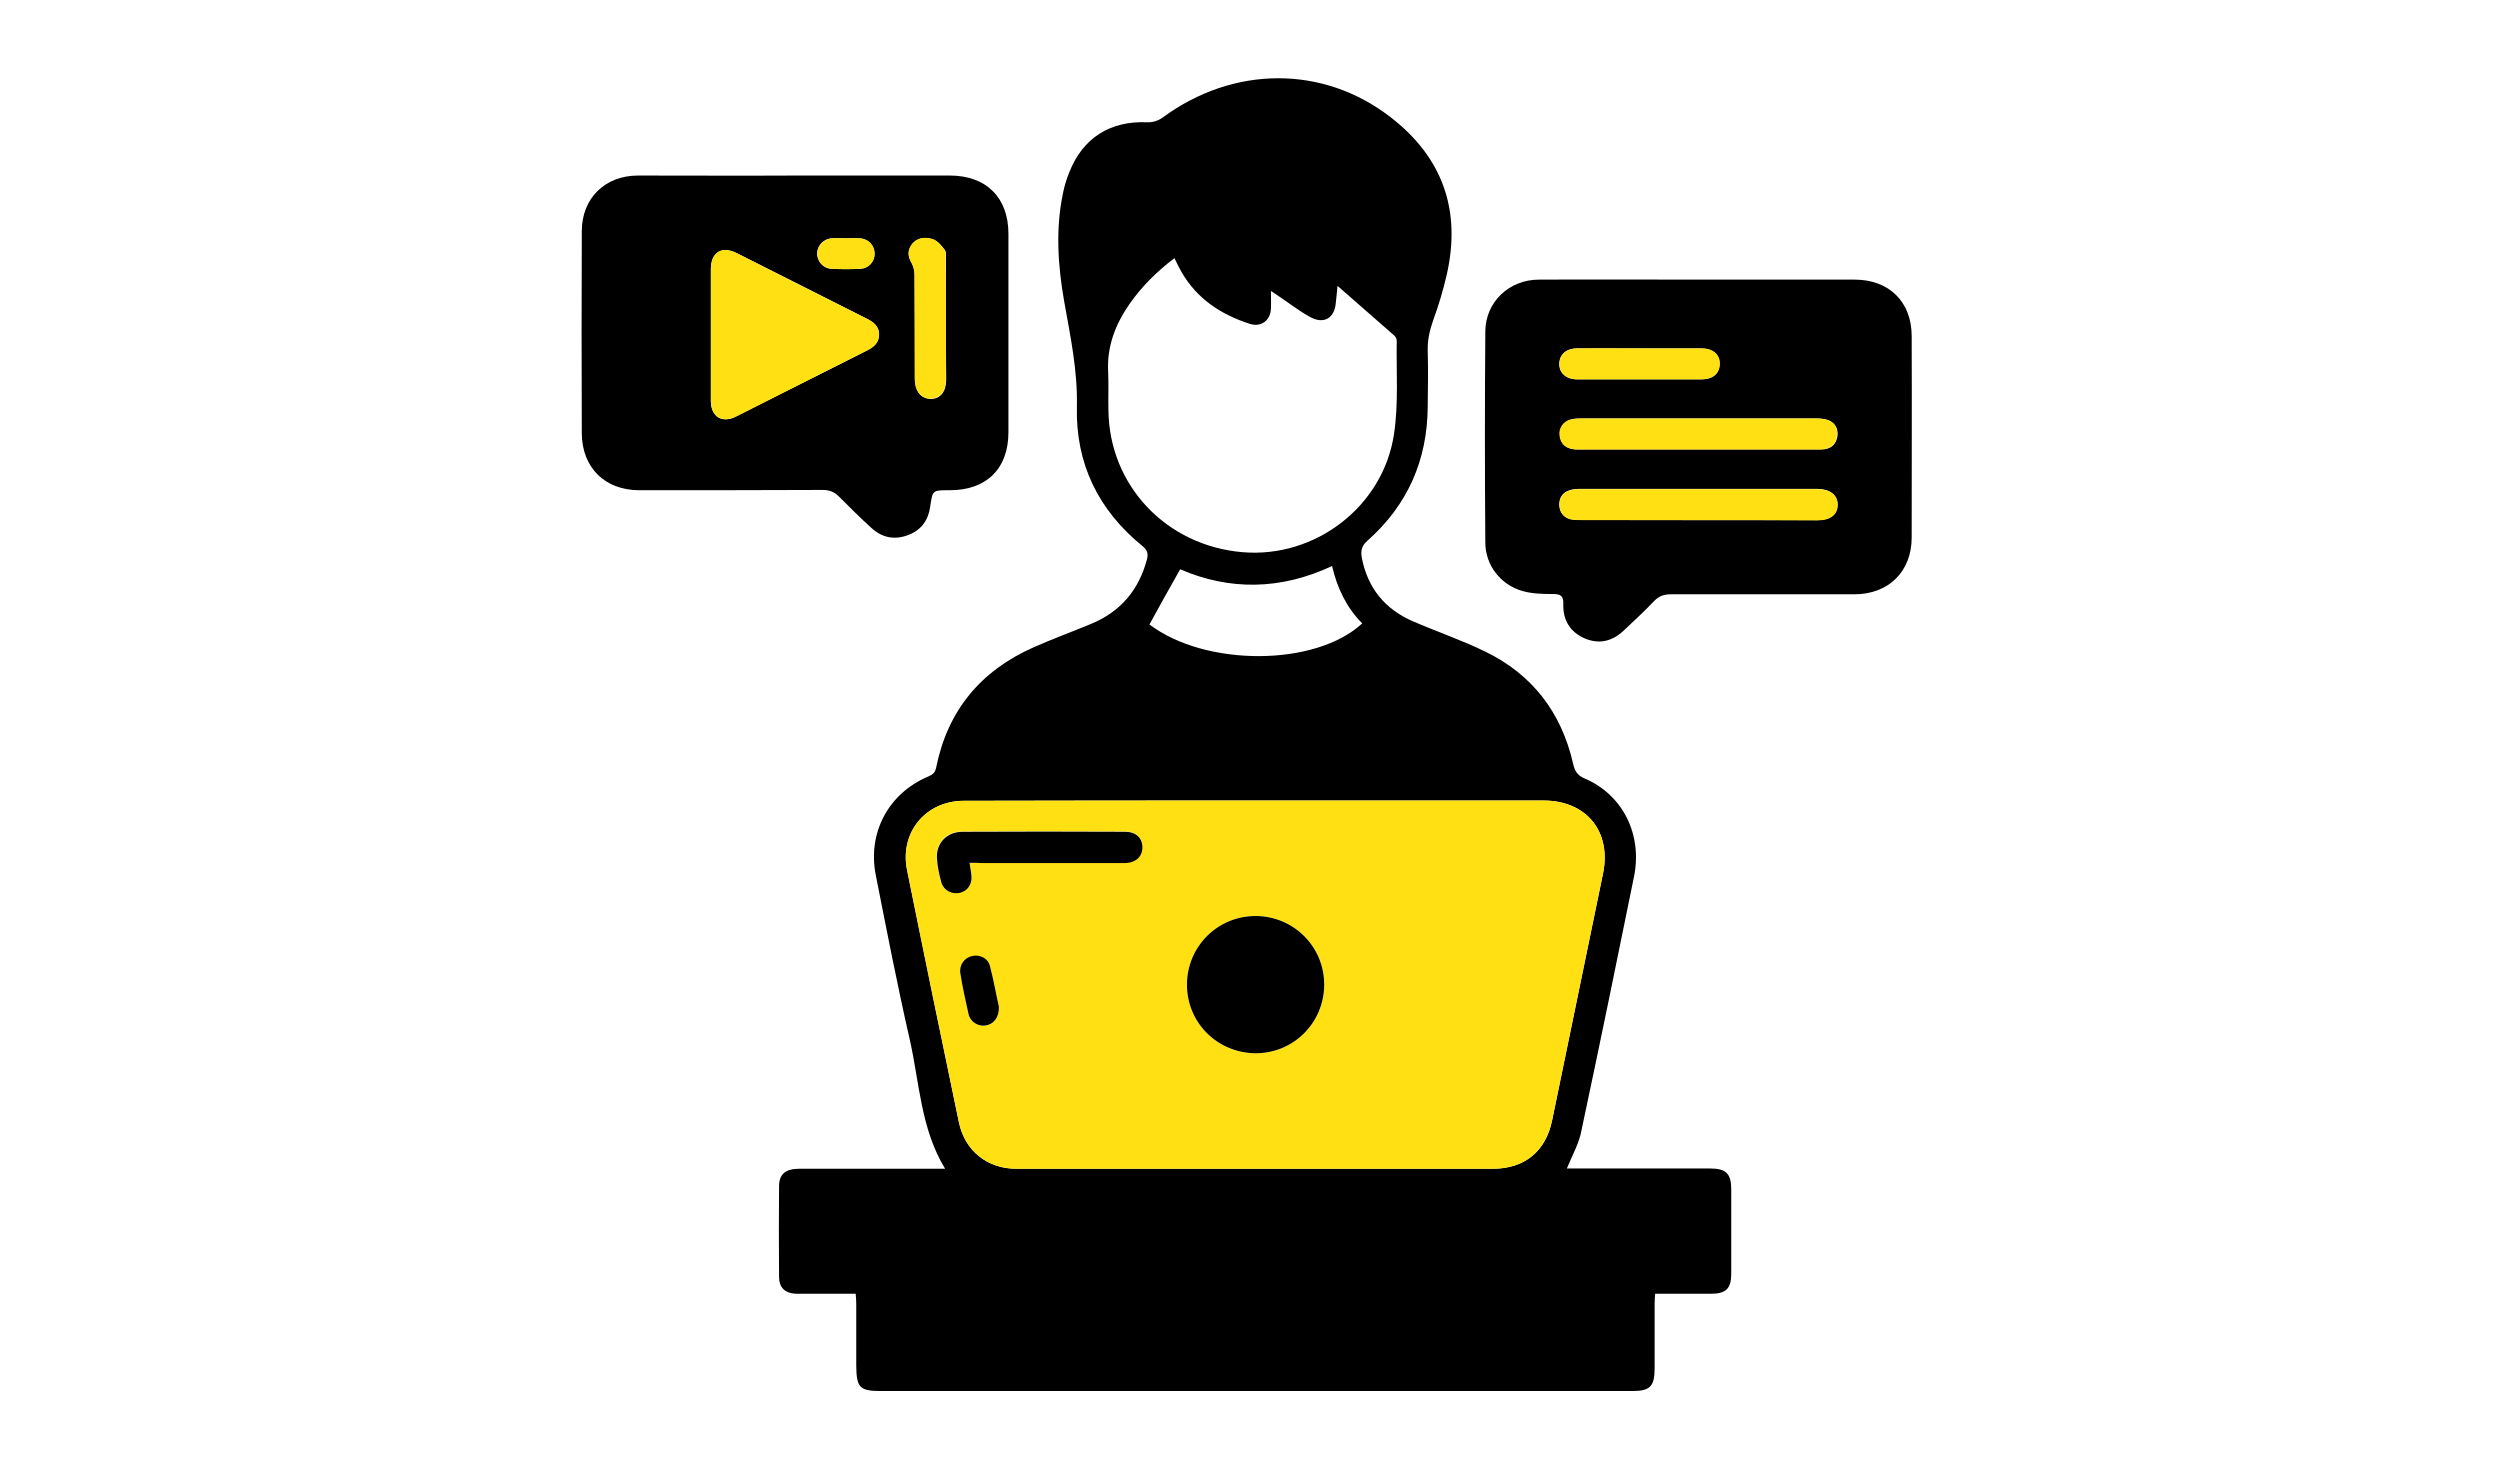 <?xml version="1.0" encoding="utf-8"?>
<!-- Generator: Adobe Illustrator 25.4.1, SVG Export Plug-In . SVG Version: 6.00 Build 0)  -->
<svg version="1.1" id="Layer_1" xmlns="http://www.w3.org/2000/svg" xmlns:xlink="http://www.w3.org/1999/xlink" x="0px" y="0px"
	 viewBox="0 0 920 537" style="enable-background:new 0 0 920 537;" xml:space="preserve">
<style type="text/css">
	.st0{fill:#FFE113;}
</style>
<path d="M-354.8,1461c-1.4,0.1-2.3,0-2.5-1.2c-0.2-1.1,0.5-1.7,1.5-1.9c2.9-0.6,5.7-1.1,8.6-1.6c1-0.2,1.8,0.2,2,1.3
	c0.2,1.1-0.3,1.8-1.4,2C-349.4,1460.1-352.3,1460.5-354.8,1461z"/>
<path d="M-348,1443.3c-1-0.2-2.3-0.4-3.6-0.8c-0.5-0.1-1-0.6-1.3-1c-0.4-0.6-0.2-1.5,0.4-1.8c2.2-1,4.3,0.2,6.4,0.6
	c0.6,0.1,1,1,0.8,1.7C-345.6,1443.3-346.6,1443.3-348,1443.3z"/>
<g>
	<path d="M576.6,430c4.2,0,8.6,0,13,0c13.2,0,26.5,0,39.7,0c5.9,0,7.8,1.9,7.8,7.7c0,10.4,0,20.7,0,31.1c0,5.4-2,7.3-7.4,7.3
		c-6.8,0-13.6,0-20.6,0c-0.1,1.5-0.2,2.5-0.2,3.6c0,7.9,0,15.9,0,23.8c0,6.8-1.7,8.4-8.3,8.4c-80.3,0-160.5,0-240.8,0
		c-11.8,0-23.6,0-35.4,0c-8.1,0-9.2-1.2-9.3-9.4c0-7.6,0-15.2,0-22.8c0-1.1-0.1-2.1-0.2-3.6c-6.1,0-12,0-18,0c-1.3,0-2.6,0-4,0
		c-4-0.2-6.2-2.2-6.2-6.2c-0.1-11.1-0.1-22.3,0-33.4c0-4.4,2.4-6.4,7.4-6.4c16.5,0,33.1,0,49.6,0c1.3,0,2.6,0,4.1,0
		c-9-14.8-9.4-31.6-13-47.5c-4.6-20.1-8.5-40.3-12.5-60.5c-3.1-15.6,4.6-30.1,19.2-36.3c1.6-0.7,2.6-1.3,3-3.3
		c4.2-21,16.4-35.7,35.9-44.3c7-3.1,14.1-5.7,21.1-8.6c10.9-4.5,17.6-12.5,20.6-23.8c0.5-2.1,0.1-3.4-1.6-4.8
		c-16.3-13.2-24.7-30.4-24.2-51.3c0.3-13.3-2.4-26-4.7-38.9c-2.3-13.2-3.2-26.5-0.4-39.8c0.5-2.6,1.3-5.1,2.3-7.6
		c5-12.7,15.1-19,28.7-18.4c1.9,0.1,4.1-0.6,5.6-1.7c26-19.2,59.1-19.4,83.9-0.2c19.2,14.8,26.1,34.3,20.7,58
		c-1.3,5.7-3,11.3-5,16.8c-1.3,3.7-2.1,7.3-2,11.2c0.2,6.8,0.1,13.7,0,20.5c-0.1,19.7-7.4,36.3-22.2,49.4c-2,1.8-2.5,3.5-2.1,6
		c2.1,11.3,8.5,19.2,19,23.7c8.8,3.8,17.9,6.9,26.5,11.1c17.3,8.4,28,22.4,32.3,41.2c0.6,2.7,1.5,4.3,4.3,5.5
		c14,6,21.3,20.6,18.1,36.2c-6.3,31.1-12.7,62.2-19.3,93.2C581.2,420.6,578.6,425.1,576.6,430z M462.2,294.6
		C462.2,294.6,462.2,294.6,462.2,294.6c-35.8,0-71.7,0-107.5,0.1c-14.1,0-23.7,11.7-20.9,25.5c6.3,31,12.7,62,19.1,92.9
		c2.2,10.4,10.4,17,21.1,17c58.4,0,116.9,0,175.3,0c11.8,0,19.6-6.4,21.9-17.9c6.2-30.2,12.5-60.4,18.7-90.7
		c3.2-15.5-6.1-26.9-21.9-26.9C532.7,294.6,497.4,294.6,462.2,294.6z M432.2,95c-6.5,4.9-12,10.4-16.5,16.8
		c-5.2,7.5-8.4,15.6-7.9,25c0.2,4.7,0,9.5,0.1,14.2c0.3,27.6,21.2,49.8,49.3,52.2c26.7,2.3,51.8-16.7,55.8-43.5
		c1.7-11.2,0.8-22.9,1-34.3c0-0.7-0.4-1.5-1-2c-6.7-5.9-13.5-11.8-20.8-18.2c-0.2,2.4-0.4,4.2-0.6,6c-0.4,5.9-4.4,8.3-9.6,5.4
		c-4.3-2.4-8.2-5.5-12.3-8.2c-0.6-0.4-1.1-0.8-2-1.3c0,2.4,0.1,4.4,0,6.4c-0.1,4.3-3.5,7-7.7,5.7c-10.6-3.4-19.5-9.2-25.2-19.1
		C433.9,98.5,433.1,96.9,432.2,95z M423,229.8c20.5,15.6,61.1,15.6,78.3-0.4c-5.8-5.8-9.2-13-11.1-21.1c-19,8.9-37.8,9-55.9,1.2
		C430.4,216.3,426.8,222.9,423,229.8z"/>
	<path d="M625.3,102.9c19.1,0,38.1,0,57.2,0c12.7,0,21,8.2,21,20.8c0.1,24.7,0,49.4,0,74.1c0,12.5-8.5,20.9-21.1,20.9
		c-22.5,0-45,0-67.5,0c-2.5,0-4.3,0.6-6.1,2.4c-3.5,3.7-7.2,7.1-10.9,10.6c-4.3,4.2-9.2,5.6-14.8,3.2c-5.4-2.4-8-6.8-7.8-12.7
		c0.1-3.1-1.2-3.6-3.9-3.6c-3.7,0-7.6-0.1-11.1-1.1c-8.1-2.3-13.7-9.5-13.7-17.9c-0.2-25.9-0.2-51.8,0-77.7c0.1-10.8,8.8-19,19.7-19
		C586,102.8,605.6,102.9,625.3,102.9z M624.8,191.4c14.7,0,29.3,0,44,0c4.7,0,7.4-2.1,7.4-5.7c0-3.6-2.7-5.7-7.4-5.8
		c-0.3,0-0.7,0-1,0c-28.8,0-57.5,0-86.3,0c-1.3,0-2.7,0.1-3.9,0.5c-2.5,0.8-3.8,2.7-3.8,5.2c0,2.7,1.4,4.7,4,5.4
		c1.2,0.4,2.6,0.3,3.9,0.3C596.2,191.4,610.5,191.4,624.8,191.4z M624.9,165.4c14.5,0,29.1,0,43.6,0c1,0,2,0,3-0.1
		c2.8-0.4,4.3-2.2,4.7-4.9c0.3-2.7-0.9-4.8-3.4-5.8c-1.4-0.5-3-0.6-4.5-0.6c-28.8,0-57.5,0-86.3,0c-1.3,0-2.7,0-3.9,0.4
		c-2.7,0.7-4.4,3.3-4,6c0.4,2.9,2.1,4.5,5,4.9c1,0.1,2,0.1,3,0.1C596.2,165.4,610.5,165.4,624.9,165.4z M603.5,128.2
		c-7.7,0-15.4,0-23.2,0c-3.9,0-6.4,2.2-6.5,5.6c-0.1,3.4,2.5,5.8,6.6,5.8c15.2,0,30.4,0,45.6,0c4.3,0,6.7-2.1,6.8-5.6
		c0.1-3.6-2.5-5.8-6.9-5.8C618.5,128.2,611,128.2,603.5,128.2z"/>
	<path d="M292.7,64.6c19,0,37.9,0,56.9,0c13.3,0,21.5,8.1,21.5,21.4c0,24.4,0,48.7,0,73.1c0,13.4-8.1,21.3-21.5,21.3
		c-0.1,0-0.2,0-0.3,0c-6.2,0-6.1,0-7,6.1c-0.7,5-3.3,8.6-8.1,10.4c-5,1.9-9.6,1-13.5-2.6c-4.1-3.7-8-7.6-11.9-11.5
		c-1.7-1.8-3.6-2.5-6.1-2.5c-22.5,0.1-45,0.1-67.5,0.1c-12.6,0-21-8.3-21.1-20.9c-0.1-24.8-0.1-49.6,0-74.4
		c0-12.1,8.5-20.5,20.7-20.5C254.1,64.6,273.4,64.7,292.7,64.6z M261.6,123.2C261.6,123.2,261.6,123.2,261.6,123.2
		c0,8.2,0,16.3,0,24.5c0.1,5.7,4.1,8.2,9.2,5.6c16.1-8.1,32.2-16.3,48.4-24.4c2.5-1.3,4.4-3,4.3-6c-0.1-2.9-2.2-4.4-4.5-5.6
		c-15.9-8-31.8-16.1-47.8-24.1c-5.6-2.8-9.6-0.4-9.6,5.9C261.6,107.1,261.6,115.1,261.6,123.2z M348.1,117.3
		C348.1,117.3,348.1,117.3,348.1,117.3c0-7.3,0-14.6,0-21.8c0-1.2,0.2-2.7-0.4-3.5c-1.2-1.6-2.8-3.5-4.6-4c-2.7-0.8-5.8-0.6-7.7,2.3
		c-1.5,2.2-1.2,4.3,0.1,6.5c0.7,1.3,1.1,2.8,1.1,4.3c0.1,12.8,0,25.6,0.1,38.4c0,4.6,2.3,7.3,5.9,7.3c3.5,0,5.6-2.7,5.6-7.2
		C348.1,132.1,348.1,124.7,348.1,117.3z M311.3,87.7C311.3,87.7,311.3,87.7,311.3,87.7c-1.8,0-3.5-0.1-5.3,0
		c-2.9,0.2-5.2,2.6-5.3,5.4c-0.1,2.9,2.1,5.6,5.1,5.8c3.6,0.2,7.2,0.2,10.9,0c3-0.2,5.1-2.7,5.1-5.5c0-3-2.1-5.4-5.3-5.7
		C314.8,87.6,313.1,87.7,311.3,87.7z"/>
	<path class="st0" d="M462.2,294.6c35.3,0,70.6,0,105.8,0c15.8,0,25.1,11.4,21.9,26.9c-6.2,30.2-12.5,60.4-18.7,90.7
		c-2.4,11.5-10.2,17.9-21.9,17.9c-58.4,0-116.9,0-175.3,0c-10.6,0-18.9-6.6-21.1-17c-6.5-31-12.9-61.9-19.1-92.9
		c-2.8-13.8,6.8-25.5,20.9-25.5C390.5,294.6,426.3,294.6,462.2,294.6C462.2,294.6,462.2,294.6,462.2,294.6z M436.8,362.2
		c-0.1,14.1,11,25.3,25.1,25.4c14,0.1,25.3-11.1,25.4-25.1c0.1-14-11.1-25.3-25.1-25.4C448.2,337,436.9,348.2,436.8,362.2z
		 M356.8,317.5c1.5,0,2.8,0,4.1,0c17.6,0,35.2,0,52.8,0c4.1,0,6.6-2.3,6.6-5.8c0-3.4-2.4-5.7-6.3-5.7c-20,0-40.1-0.1-60.1,0
		c-5.6,0-9.6,4.2-9.2,9.9c0.2,2.9,0.8,5.9,1.6,8.7c0.8,3,3.8,4.6,6.7,3.9c2.8-0.6,4.6-3.1,4.4-6.1
		C357.5,320.9,357.1,319.5,356.8,317.5z M367.6,370.5c-0.9-4.4-1.9-9.7-3.3-14.9c-0.8-2.9-3.7-4.3-6.5-3.7c-2.9,0.6-5,3.3-4.4,6.4
		c0.9,5,1.9,10,3,14.9c0.7,2.8,3.5,4.6,6.2,4.3C365.6,377,367.6,374.6,367.6,370.5z"/>
	<path class="st0" d="M624.8,191.4c-14.3,0-28.7,0-43,0c-1.3,0-2.7,0-3.9-0.3c-2.6-0.7-4-2.7-4-5.4c0-2.6,1.3-4.5,3.8-5.2
		c1.2-0.4,2.6-0.5,3.9-0.5c28.8,0,57.5,0,86.3,0c0.3,0,0.7,0,1,0c4.6,0.1,7.4,2.2,7.4,5.8c0,3.6-2.7,5.7-7.4,5.7
		C654.2,191.4,639.5,191.4,624.8,191.4z"/>
	<path class="st0" d="M624.9,165.4c-14.3,0-28.7,0-43,0c-1,0-2,0.1-3-0.1c-2.9-0.4-4.6-2-5-4.9c-0.4-2.8,1.3-5.3,4-6
		c1.3-0.3,2.6-0.4,3.9-0.4c28.8,0,57.5,0,86.3,0c1.5,0,3.1,0.1,4.5,0.6c2.6,0.9,3.8,3.1,3.4,5.8c-0.3,2.6-1.9,4.4-4.7,4.9
		c-1,0.2-2,0.1-3,0.1C654,165.4,639.4,165.4,624.9,165.4z"/>
	<path class="st0" d="M603.5,128.2c7.5,0,15,0,22.5,0c4.4,0,7,2.2,6.9,5.8c-0.1,3.5-2.5,5.6-6.8,5.6c-15.2,0-30.4,0-45.6,0
		c-4.1,0-6.7-2.3-6.6-5.8c0.1-3.3,2.5-5.5,6.5-5.6C588.1,128.1,595.8,128.2,603.5,128.2z"/>
	<path class="st0" d="M261.6,123.2c0-8,0-16.1,0-24.1c0-6.3,4-8.8,9.6-5.9c15.9,8,31.8,16.1,47.8,24.1c2.4,1.2,4.4,2.6,4.5,5.6
		c0.1,3.1-1.8,4.8-4.3,6c-16.1,8.1-32.2,16.3-48.4,24.4c-5.1,2.5-9.1,0-9.2-5.6C261.6,139.5,261.6,131.3,261.6,123.2
		C261.6,123.2,261.6,123.2,261.6,123.2z"/>
	<path class="st0" d="M348.1,117.3c0,7.4,0,14.8,0,22.2c0,4.5-2.1,7.1-5.6,7.2c-3.6,0-5.8-2.7-5.9-7.3c0-12.8,0-25.6-0.1-38.4
		c0-1.4-0.4-3-1.1-4.3c-1.3-2.3-1.5-4.4-0.1-6.5c1.9-2.8,5-3.1,7.7-2.3c1.8,0.5,3.4,2.4,4.6,4c0.6,0.8,0.4,2.3,0.4,3.5
		C348.1,102.8,348.1,110.1,348.1,117.3C348.1,117.3,348.1,117.3,348.1,117.3z"/>
	<path class="st0" d="M311.3,87.7c1.8,0,3.5-0.1,5.3,0c3.1,0.3,5.3,2.7,5.3,5.7c0,2.8-2.1,5.3-5.1,5.5c-3.6,0.2-7.2,0.2-10.9,0
		c-3.1-0.2-5.3-3-5.1-5.8c0.1-2.8,2.4-5.1,5.3-5.4C307.8,87.6,309.6,87.7,311.3,87.7C311.3,87.7,311.3,87.7,311.3,87.7z"/>
	<path d="M436.8,362.2c0.1-14,11.4-25.2,25.4-25.1c14,0.1,25.2,11.4,25.1,25.4c-0.1,14-11.4,25.2-25.4,25.1
		C447.8,387.4,436.7,376.2,436.8,362.2z"/>
	<path d="M356.8,317.5c0.3,2,0.6,3.5,0.7,5c0.2,3.1-1.6,5.5-4.4,6.1c-2.9,0.6-5.9-1-6.7-3.9c-0.8-2.9-1.4-5.8-1.6-8.7
		c-0.4-5.6,3.5-9.8,9.2-9.9c20-0.1,40.1-0.1,60.1,0c3.9,0,6.3,2.3,6.3,5.7c0,3.5-2.5,5.8-6.6,5.8c-17.6,0-35.2,0-52.8,0
		C359.7,317.5,358.4,317.5,356.8,317.5z"/>
	<path d="M367.6,370.5c0.1,4-2,6.5-5,6.9c-2.7,0.4-5.6-1.4-6.2-4.3c-1.1-4.9-2.2-9.9-3-14.9c-0.5-3.1,1.5-5.8,4.4-6.4
		c2.8-0.6,5.8,0.8,6.5,3.7C365.7,360.8,366.6,366.1,367.6,370.5z"/>
</g>
</svg>

